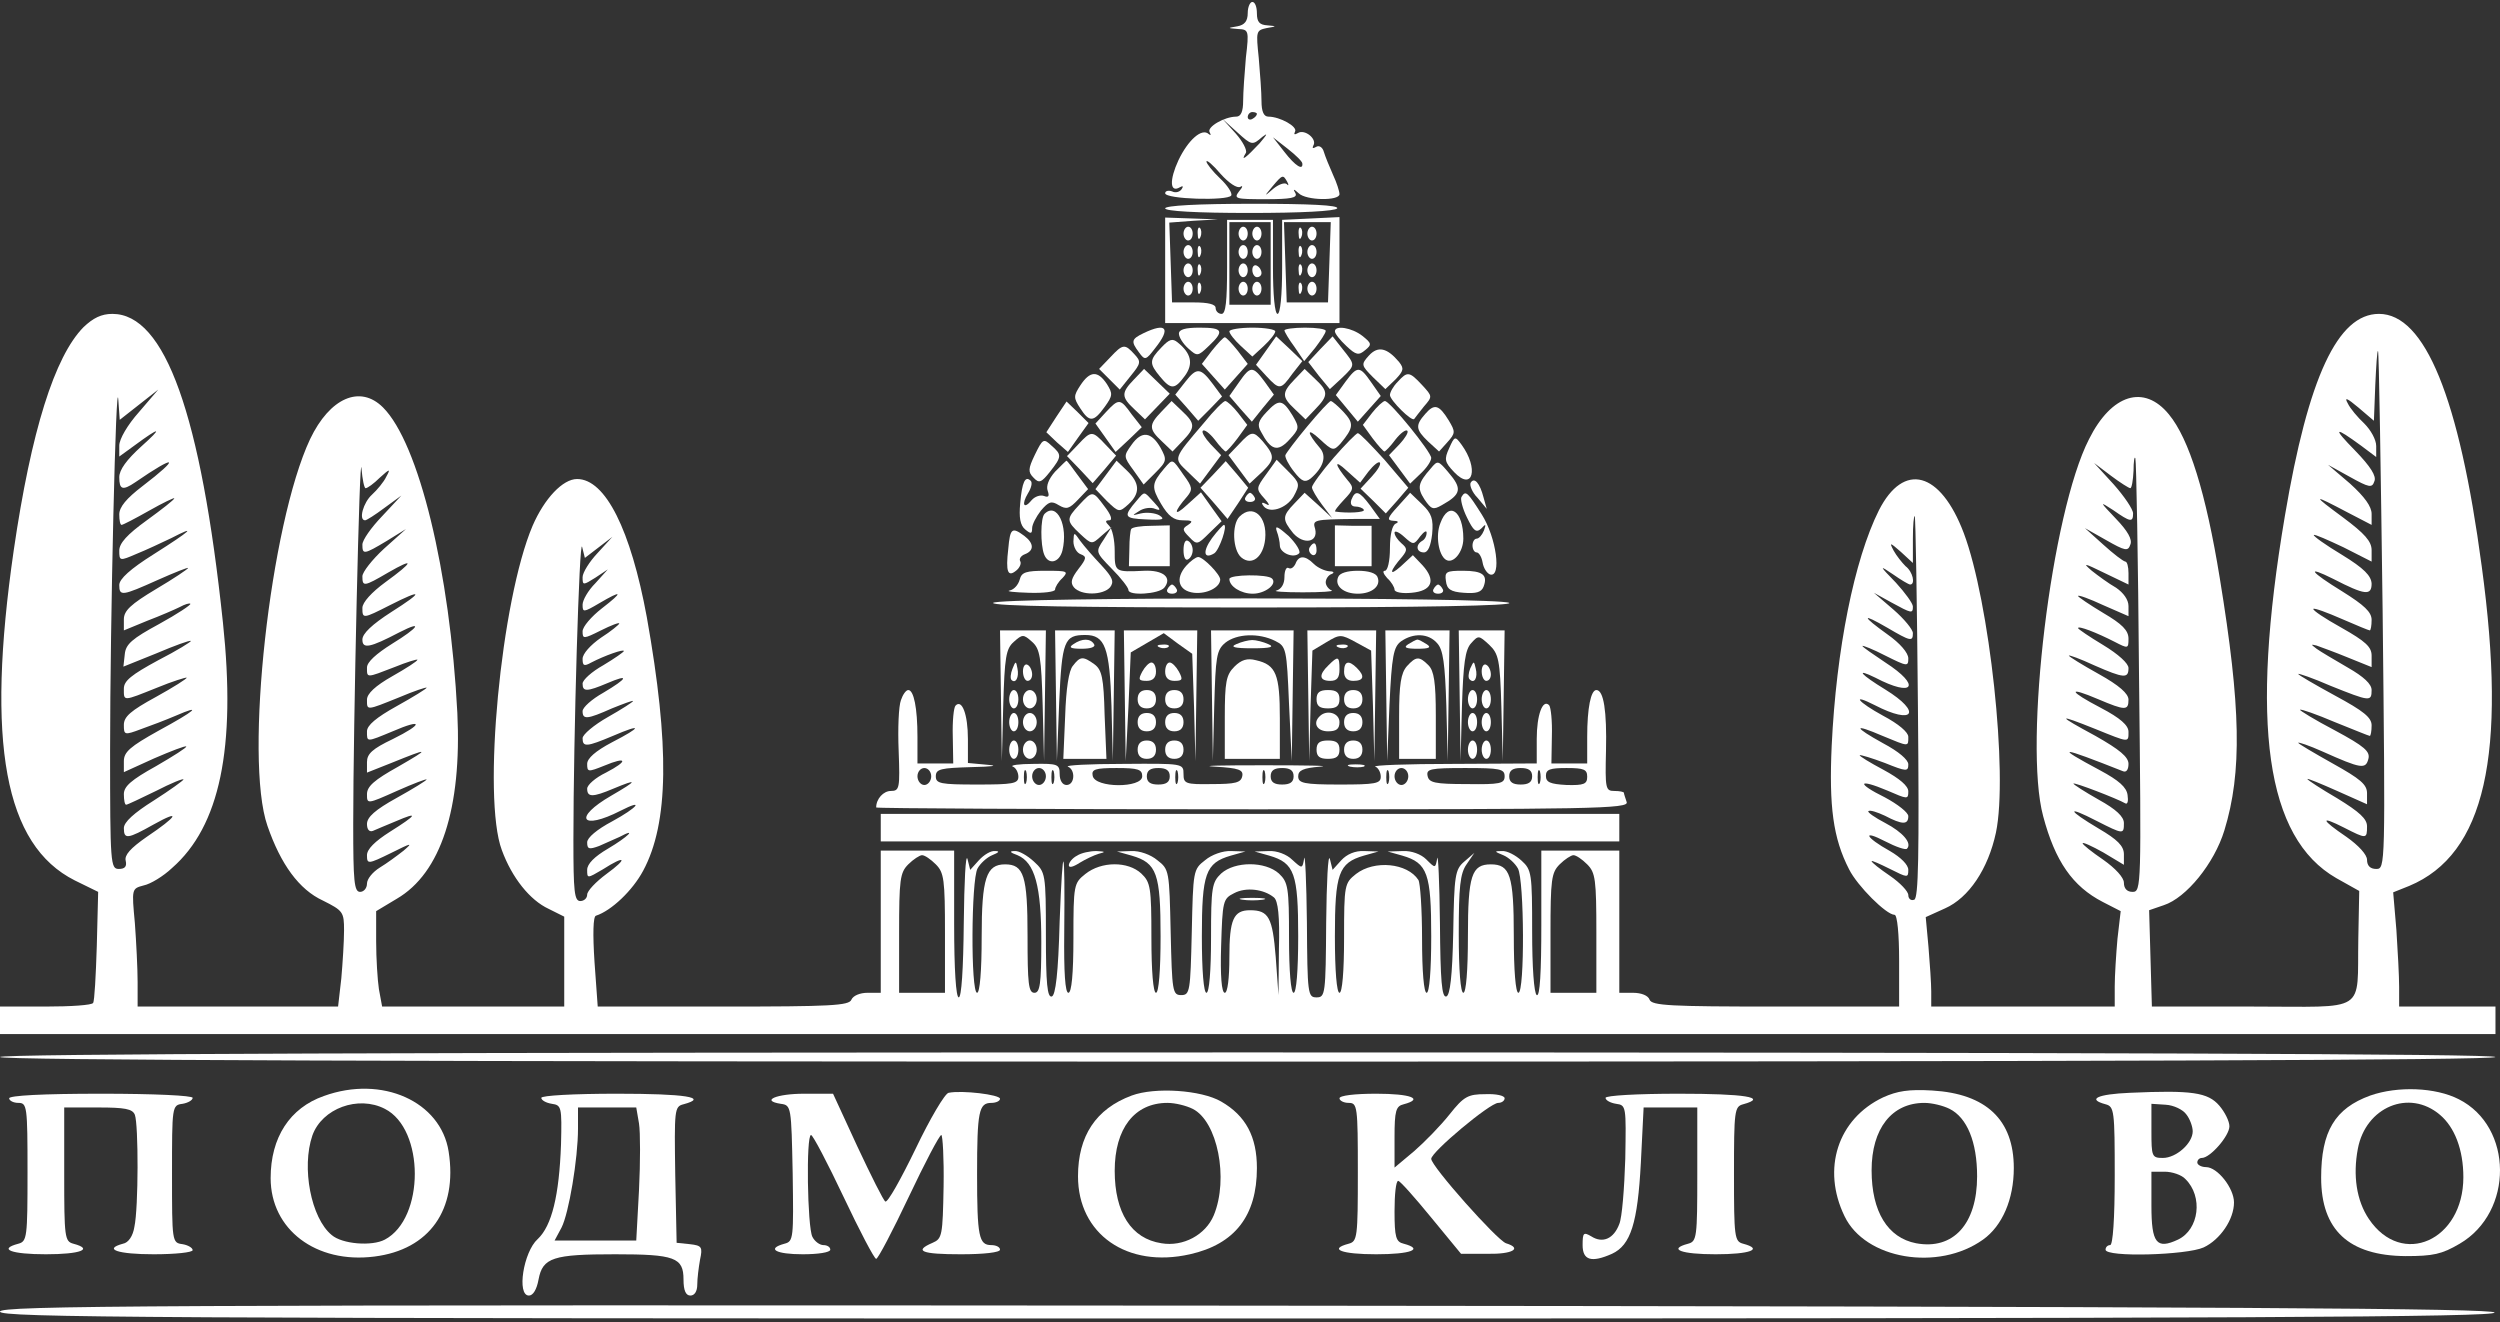 <?xml version="1.0" encoding="UTF-8"?> <svg xmlns="http://www.w3.org/2000/svg" width="414" height="219" viewBox="0 0 414 219" fill="none"><rect x="0" y="0" width="414" height="219" fill="#333333" stroke="none"/><path d="M206.625 2.146C206.625 3.514 206.093 4.122 204.954 4.349C203.206 4.653 203.206 4.653 205.03 4.805C206.777 4.881 206.853 5.033 206.321 9.515C206.093 12.098 205.865 15.364 205.865 16.732C205.865 18.479 205.485 19.315 204.726 19.315C202.751 19.315 199.788 21.062 200.32 21.897C200.548 22.353 200.548 22.505 200.168 22.201C199.028 21.138 196.749 23.189 195.154 26.531C193.635 29.798 193.711 32.001 195.382 31.013C195.914 30.709 195.99 30.861 195.686 31.317C195.382 31.773 194.698 32.001 194.091 31.697C193.483 31.469 192.951 31.621 192.951 32.001C192.951 32.988 203.282 33.292 203.89 32.381C204.118 32.001 203.282 30.709 202.067 29.57C200.776 28.354 199.788 27.063 199.788 26.759C199.788 26.379 200.852 27.291 202.143 28.81C203.51 30.329 204.878 31.241 205.409 30.937C205.865 30.633 205.789 31.013 205.182 31.697C204.27 32.912 204.574 32.988 209.588 32.988C213.766 32.988 214.905 32.76 214.525 32.001C214.069 31.241 214.221 31.241 215.057 32.001C216.272 33.216 221.818 33.292 221.818 32.153C221.818 31.697 221.362 30.253 220.754 28.962C220.147 27.595 219.463 25.924 219.235 25.164C219.007 24.328 218.399 24.024 217.944 24.328C217.412 24.632 217.26 24.556 217.488 24.1C218.172 23.037 216.045 21.29 214.905 22.049C214.373 22.353 214.221 22.277 214.449 21.821C214.981 20.986 211.942 19.315 210.043 19.315C209.284 19.315 208.904 18.479 208.904 16.732C208.904 15.364 208.676 12.174 208.448 9.591C207.992 5.185 207.992 5.033 209.739 4.653C211.487 4.349 211.487 4.349 209.891 4.198C208.6 4.122 208.144 3.666 208.144 2.222C208.144 1.159 207.84 0.323 207.385 0.323C207.005 0.323 206.625 1.159 206.625 2.146ZM208.144 18.859C208.144 19.087 207.84 19.466 207.385 19.694C207.005 19.922 206.625 19.77 206.625 19.39C206.625 18.935 207.005 18.555 207.385 18.555C207.84 18.555 208.144 18.707 208.144 18.859ZM209.056 22.657C210.043 21.897 209.815 22.277 208.6 23.721C206.321 26.151 205.333 26.911 206.321 25.316C206.549 24.86 205.789 23.417 204.65 22.125L202.447 19.694L204.878 21.897C207.309 24.1 207.385 24.1 209.056 22.657ZM215.665 27.063C215.817 28.278 214.525 27.519 212.702 25.164L210.803 22.733L213.234 24.632C214.601 25.696 215.665 26.759 215.665 27.063ZM213.158 30.102C213.462 30.633 213.386 30.861 213.082 30.481C212.702 30.178 211.715 30.557 210.879 31.241C209.284 32.608 209.284 32.608 210.727 30.861C212.398 28.886 212.474 28.886 213.158 30.102Z" fill="white"></path><path d="M192.951 34.507C192.951 34.963 198.117 35.267 206.929 35.267C215.513 35.267 221.134 34.963 221.438 34.507C221.742 33.975 216.88 33.747 207.46 33.747C198.269 33.747 192.951 34.051 192.951 34.507Z" fill="white"></path><path d="M192.951 44.763V53.499H207.385H221.818V44.763V35.951L217.108 36.179L212.322 36.407V44.231C212.322 48.865 212.018 51.98 211.563 51.98C211.107 51.98 210.803 48.865 210.803 44.231V36.407H207.005H203.206V44.231C203.206 49.929 202.979 51.98 202.295 51.98C201.763 51.98 201.307 51.524 201.307 50.992C201.307 50.385 200.092 50.081 197.737 50.081H194.091L193.863 43.472L193.635 36.863L197.661 36.559L201.687 36.331L197.357 36.179L192.951 36.027V44.763ZM210.423 43.624V50.46H207.005H203.586V43.624V36.787H207.005H210.423V43.624ZM220.147 43.396L219.919 50.081H216.5H213.082L212.854 43.396L212.626 36.787H216.5H220.375L220.147 43.396Z" fill="white"></path><path d="M205.105 38.686C205.105 39.293 205.485 39.825 205.865 39.825C206.321 39.825 206.625 39.293 206.625 38.686C206.625 38.078 206.321 37.546 205.865 37.546C205.485 37.546 205.105 38.078 205.105 38.686Z" fill="white"></path><path d="M207.385 38.686C207.385 39.293 207.765 39.825 208.144 39.825C208.6 39.825 208.904 39.293 208.904 38.686C208.904 38.078 208.6 37.546 208.144 37.546C207.765 37.546 207.385 38.078 207.385 38.686Z" fill="white"></path><path d="M205.105 41.724C205.105 42.331 205.485 42.863 205.865 42.863C206.321 42.863 206.625 42.331 206.625 41.724C206.625 41.116 206.321 40.584 205.865 40.584C205.485 40.584 205.105 41.116 205.105 41.724Z" fill="white"></path><path d="M207.385 41.724C207.385 42.331 207.765 42.863 208.144 42.863C208.6 42.863 208.904 42.331 208.904 41.724C208.904 41.116 208.6 40.584 208.144 40.584C207.765 40.584 207.385 41.116 207.385 41.724Z" fill="white"></path><path d="M205.105 44.762C205.105 45.37 205.485 45.901 205.865 45.901C206.321 45.901 206.625 45.37 206.625 44.762C206.625 44.154 206.321 43.622 205.865 43.622C205.485 43.622 205.105 44.154 205.105 44.762Z" fill="white"></path><path d="M207.385 44.686C207.385 45.37 207.765 45.901 208.144 45.901C208.6 45.901 208.904 45.597 208.904 45.218C208.904 44.762 208.6 44.23 208.144 44.002C207.765 43.774 207.385 44.078 207.385 44.686Z" fill="white"></path><path d="M205.105 47.801C205.105 48.409 205.485 48.94 205.865 48.94C206.321 48.94 206.625 48.409 206.625 47.801C206.625 47.193 206.321 46.661 205.865 46.661C205.485 46.661 205.105 47.193 205.105 47.801Z" fill="white"></path><path d="M207.385 47.801C207.385 48.409 207.765 48.94 208.144 48.94C208.6 48.94 208.904 48.409 208.904 47.801C208.904 47.193 208.6 46.661 208.144 46.661C207.765 46.661 207.385 47.193 207.385 47.801Z" fill="white"></path><path d="M215.058 38.761C215.058 39.597 215.286 39.825 215.514 39.217C215.742 38.685 215.666 38.002 215.438 37.774C215.21 37.47 214.982 37.926 215.058 38.761Z" fill="white"></path><path d="M216.5 38.686C216.5 39.293 216.88 39.825 217.26 39.825C217.715 39.825 218.019 39.293 218.019 38.686C218.019 38.078 217.715 37.546 217.26 37.546C216.88 37.546 216.5 38.078 216.5 38.686Z" fill="white"></path><path d="M215.058 41.8C215.058 42.635 215.286 42.863 215.514 42.255C215.742 41.724 215.666 41.04 215.438 40.812C215.21 40.508 214.982 40.964 215.058 41.8Z" fill="white"></path><path d="M216.5 41.724C216.5 42.331 216.88 42.863 217.26 42.863C217.715 42.863 218.019 42.331 218.019 41.724C218.019 41.116 217.715 40.584 217.26 40.584C216.88 40.584 216.5 41.116 216.5 41.724Z" fill="white"></path><path d="M215.058 44.839C215.058 45.674 215.286 45.902 215.514 45.294C215.742 44.763 215.666 44.079 215.438 43.851C215.21 43.547 214.982 44.003 215.058 44.839Z" fill="white"></path><path d="M216.5 44.762C216.5 45.37 216.88 45.901 217.26 45.901C217.715 45.901 218.019 45.37 218.019 44.762C218.019 44.154 217.715 43.622 217.26 43.622C216.88 43.622 216.5 44.154 216.5 44.762Z" fill="white"></path><path d="M215.058 47.878C215.058 48.713 215.286 48.941 215.514 48.333C215.742 47.802 215.666 47.118 215.438 46.89C215.21 46.586 214.982 47.042 215.058 47.878Z" fill="white"></path><path d="M216.5 47.801C216.5 48.409 216.88 48.94 217.26 48.94C217.715 48.94 218.019 48.409 218.019 47.801C218.019 47.193 217.715 46.661 217.26 46.661C216.88 46.661 216.5 47.193 216.5 47.801Z" fill="white"></path><path d="M195.99 38.686C195.99 39.293 196.37 39.825 196.75 39.825C197.206 39.825 197.51 39.293 197.51 38.686C197.51 38.078 197.206 37.546 196.75 37.546C196.37 37.546 195.99 38.078 195.99 38.686Z" fill="white"></path><path d="M198.345 38.761C198.345 39.597 198.573 39.825 198.801 39.217C199.029 38.685 198.953 38.002 198.725 37.774C198.497 37.47 198.269 37.926 198.345 38.761Z" fill="white"></path><path d="M195.99 41.724C195.99 42.331 196.37 42.863 196.75 42.863C197.206 42.863 197.51 42.331 197.51 41.724C197.51 41.116 197.206 40.584 196.75 40.584C196.37 40.584 195.99 41.116 195.99 41.724Z" fill="white"></path><path d="M198.345 41.8C198.345 42.635 198.573 42.863 198.801 42.255C199.029 41.724 198.953 41.04 198.725 40.812C198.497 40.508 198.269 40.964 198.345 41.8Z" fill="white"></path><path d="M195.99 44.762C195.99 45.37 196.37 45.901 196.75 45.901C197.206 45.901 197.51 45.37 197.51 44.762C197.51 44.154 197.206 43.622 196.75 43.622C196.37 43.622 195.99 44.154 195.99 44.762Z" fill="white"></path><path d="M198.345 44.839C198.345 45.674 198.573 45.902 198.801 45.294C199.029 44.763 198.953 44.079 198.725 43.851C198.497 43.547 198.269 44.003 198.345 44.839Z" fill="white"></path><path d="M195.99 47.801C195.99 48.409 196.37 48.94 196.75 48.94C197.206 48.94 197.51 48.409 197.51 47.801C197.51 47.193 197.206 46.661 196.75 46.661C196.37 46.661 195.99 47.193 195.99 47.801Z" fill="white"></path><path d="M198.345 47.878C198.345 48.713 198.573 48.941 198.801 48.333C199.029 47.802 198.953 47.118 198.725 46.89C198.497 46.586 198.269 47.042 198.345 47.878Z" fill="white"></path><path d="M13.826 54.182C9.04 59.044 5.166 71.35 2.279 91.101C-2.355 123.082 0.76 139.947 12.382 145.796L16.256 147.695L16.029 156.659C15.877 161.521 15.649 165.775 15.421 166.079C15.269 166.458 11.699 166.686 7.521 166.686H0V168.965V171.244H206.625H413.25V168.965V166.686H405.274H397.297V163.42C397.297 161.673 397.069 157.418 396.842 154L396.31 147.771L398.969 146.707C411.503 141.466 415.225 125.057 410.971 93.76C407.249 65.805 401.551 51.979 393.955 51.979C387.118 51.979 382.256 62.462 378.382 85.404C372.533 119.968 375.267 138.731 386.89 145.416L390.688 147.543L390.536 155.443C390.309 167.978 392.284 166.686 372.988 166.686H356.352L356.124 158.71L355.896 150.734L358.327 149.898C362.05 148.683 366.683 142.985 368.355 137.516C371.317 127.868 371.089 117.081 367.595 95.735C365.316 81.681 362.505 72.641 359.163 68.615C355.061 63.602 349.667 65.273 345.945 72.718C339.716 84.872 335.082 123.082 338.348 135.161C340.324 142.605 343.21 146.783 348.224 149.366L351.187 150.886L350.655 155.443C350.427 158.026 350.199 161.597 350.199 163.344V166.686H335.006H319.813V164.179C319.813 162.888 319.585 159.546 319.357 156.811L318.901 151.873L322.092 150.43C326.042 148.683 329.233 143.897 330.524 137.895C332.575 128.172 329.461 99.609 325.206 88.29C321.332 78.035 315.255 76.44 311.153 84.492C307.051 92.696 304.088 107.585 303.329 123.462C302.873 133.565 303.556 138.807 306.215 143.973C307.583 146.707 312.368 151.493 313.736 151.493C314.192 151.493 314.495 154.684 314.495 159.09V166.686H294.061C276.589 166.686 273.55 166.534 273.17 165.547C272.942 164.863 271.803 164.407 270.436 164.407H268.157V152.633V140.858H261.7H255.243V153.088C255.243 160.989 255.015 165.091 254.483 164.787C254.027 164.483 253.723 160.153 253.723 154.228C253.723 144.656 253.647 144.049 251.976 142.529C250.989 141.618 249.545 140.858 248.71 140.934C247.418 140.934 247.418 141.01 248.938 141.618C249.849 141.998 250.913 142.985 251.368 143.821C252.432 145.72 252.508 164.407 251.444 164.407C250.989 164.407 250.685 160.761 250.685 154.988C250.685 144.96 250.077 143.137 246.886 143.137C243.696 143.137 243.088 144.96 243.088 154.988C243.088 160.761 242.784 164.407 242.329 164.407C241.873 164.407 241.569 160.685 241.569 154.684C241.569 146.859 241.797 144.656 242.86 143.137L244.152 141.238L242.481 142.681C240.961 143.973 240.809 144.96 240.657 154.38C240.505 161.749 240.126 164.787 239.518 165.015C238.758 165.243 238.53 162.432 238.454 152.861C238.378 146.024 238.15 141.238 237.999 142.15C237.695 143.821 237.695 143.821 236.175 142.301C235.34 141.466 233.745 140.858 232.301 140.934L229.794 141.01L232.225 141.694C236.403 142.909 237.011 144.656 237.011 155.064C237.011 160.761 236.707 164.407 236.251 164.407C235.796 164.407 235.492 160.913 235.492 155.443C235.492 150.582 235.188 146.176 234.884 145.72C233.061 142.909 227.591 142.377 224.553 144.732C222.654 146.252 222.578 146.48 222.578 155.367C222.578 160.913 222.274 164.407 221.818 164.407C221.362 164.407 221.058 160.761 221.058 155.064C221.058 144.656 221.666 142.909 225.844 141.694L228.275 141.01L225.92 140.934C224.401 140.858 223.033 141.466 222.122 142.453L220.679 144.049L220.223 142.225C219.919 141.314 219.691 146.024 219.615 152.785C219.539 164.635 219.463 165.167 218.02 165.167C216.576 165.167 216.5 164.635 216.424 152.785C216.349 146.024 216.121 141.238 215.969 142.15C215.665 143.897 215.665 143.897 213.994 142.377C213.082 141.466 211.411 140.858 210.119 140.934L207.764 141.01L210.195 141.694C214.373 142.909 214.981 144.656 214.981 155.064C214.981 160.761 214.677 164.407 214.221 164.407C213.766 164.407 213.462 160.837 213.462 155.291C213.462 146.935 213.31 146.1 211.791 144.656C209.512 142.605 204.498 142.605 202.219 144.656C200.7 146.1 200.548 146.935 200.548 155.291C200.548 160.837 200.244 164.407 199.788 164.407C199.332 164.407 199.028 160.761 199.028 155.064C199.028 144.656 199.636 142.909 203.814 141.694L206.245 141.01L203.89 140.934C202.523 140.858 200.624 141.542 199.56 142.453C197.585 143.973 197.585 144.201 197.357 154.38C197.129 164.179 197.053 164.787 195.61 164.787C194.167 164.787 194.091 164.179 193.863 154.38C193.635 144.201 193.635 143.973 191.66 142.453C190.596 141.542 188.697 140.858 187.33 140.934L184.975 141.01L187.406 141.694C191.584 142.909 192.192 144.656 192.192 155.064C192.192 160.761 191.888 164.407 191.432 164.407C190.976 164.407 190.672 160.837 190.672 155.291C190.672 146.935 190.52 146.1 189.001 144.656C186.798 142.605 182.392 142.605 179.733 144.732C177.834 146.252 177.758 146.48 177.758 155.367C177.758 161.293 177.454 164.407 176.923 164.407C176.391 164.407 176.163 161.065 176.239 154.304C176.391 139.643 176.011 138.579 175.479 152.557C175.251 161.293 174.796 164.787 174.188 165.015C173.428 165.243 173.2 162.888 173.2 154.836C173.2 144.656 173.124 144.428 171.225 142.681C170.162 141.694 168.718 140.858 168.035 140.934C167.123 140.934 167.199 141.162 168.491 141.618C171.377 142.833 172.441 146.707 172.441 156.051C172.441 162.964 172.213 164.407 171.301 164.407C170.314 164.407 170.162 162.888 170.162 154.988C170.162 145.036 169.554 143.137 166.439 143.137C163.325 143.137 162.565 145.416 162.565 155.14C162.565 160.837 162.261 164.407 161.806 164.407C160.742 164.407 160.818 145.72 161.882 143.821C162.337 142.985 163.401 141.998 164.312 141.618C165.452 141.162 165.604 140.934 164.768 140.934C164.085 140.858 162.945 141.542 162.109 142.453L160.666 144.049L160.21 142.225C159.906 141.314 159.679 146.024 159.603 152.785C159.527 160.533 159.223 165.167 158.767 165.167C158.311 165.167 158.007 160.609 158.007 153.013V140.858H151.93H145.853V152.633V164.407H143.65C142.435 164.407 141.295 164.863 140.991 165.547C140.611 166.534 137.573 166.686 119.797 166.686H98.983L98.451 159.318C98.147 154.608 98.223 151.797 98.679 151.645C101.261 150.81 104.756 147.467 106.503 144.201C110.757 136.3 110.909 123.538 107.111 102.192C104.452 87.758 100.274 79.326 95.564 79.326C93.209 79.326 90.171 82.517 88.195 87.075C82.954 99.381 79.839 132.122 83.106 140.782C84.777 145.34 87.74 149.062 90.854 150.506L93.437 151.797V159.242V166.686H78.32H63.279L62.747 163.8C62.519 162.28 62.291 158.71 62.291 155.899V150.886L65.71 148.834C73.002 144.58 76.497 133.869 75.737 118.069C74.522 94.595 69.356 73.401 63.431 67.476C59.633 63.678 54.619 65.881 51.352 72.718C44.743 86.771 40.413 125.665 44.288 136.756C46.491 143.137 49.529 147.315 53.479 149.138C56.822 150.81 56.974 151.037 56.974 154.076C56.974 155.899 56.746 159.47 56.518 162.052L55.986 166.686H39.426H22.79V162.66C22.79 160.381 22.562 155.975 22.334 152.861C21.802 147.163 21.802 147.163 23.777 146.631C24.916 146.404 27.044 145.112 28.487 143.745C36.387 136.832 39.122 123.918 36.919 103.103C33.273 68.615 27.347 51.979 18.611 51.979C16.788 51.979 15.421 52.663 13.826 54.182ZM394.563 101.128C395.018 143.669 395.018 143.897 393.499 143.897C392.512 143.897 391.98 143.365 391.98 142.377C391.98 141.542 390.612 140.023 388.561 138.579C384.307 135.692 384.155 135.009 388.182 137.06C391.904 138.959 391.98 138.959 391.98 136.832C391.98 135.617 390.764 134.477 387.042 132.198C384.307 130.603 382.104 129.159 382.104 129.008C382.104 128.856 384.307 129.767 387.042 130.983L391.98 133.186V131.362C391.98 129.919 390.916 129.008 386.282 126.425C383.168 124.678 380.585 123.158 380.585 123.006C380.585 122.854 382.408 123.462 384.611 124.45C391.068 127.336 391.752 127.412 392.208 125.665C392.512 124.45 391.6 123.614 386.662 120.955C383.32 119.208 380.737 117.613 380.889 117.537C381.041 117.385 383.624 118.296 386.662 119.588C389.701 120.803 392.284 121.867 392.436 121.867C392.587 121.867 392.739 121.107 392.739 120.12C392.739 118.828 391.448 117.765 386.662 115.182C383.32 113.359 380.585 111.763 380.585 111.612C380.585 111.46 383.016 112.295 385.979 113.587C392.436 116.169 392.739 116.245 392.739 114.27C392.739 113.283 391.448 112.067 388.789 110.548C386.586 109.257 384.231 107.889 383.624 107.433C382.636 106.674 382.636 106.674 383.624 106.902C384.231 107.13 386.586 107.965 388.789 108.877L392.739 110.472V108.573C392.739 107.13 391.752 106.218 387.726 103.939C384.991 102.42 382.94 101.052 383.092 100.825C383.32 100.673 385.371 101.432 387.802 102.496C390.233 103.559 392.284 104.395 392.436 104.395C392.587 104.395 392.739 103.635 392.739 102.648C392.739 101.356 391.524 100.217 387.878 97.938C382.56 94.671 381.724 93.532 386.434 95.887C391.6 98.546 392.739 98.698 392.739 96.646C392.663 95.355 391.524 94.14 387.802 91.861C385.143 90.265 383.016 88.746 383.168 88.594C383.32 88.442 385.523 89.43 388.106 90.645L392.739 93V91.101C392.739 89.658 391.6 88.366 388.03 85.707C382.788 81.833 382.864 81.757 388.789 84.872L392.739 86.923V85.1C392.739 83.884 391.6 82.289 389.169 80.086L385.523 76.972L389.093 78.947C392.36 80.77 392.815 80.846 393.195 79.706C393.575 78.871 392.587 77.275 390.005 74.617C386.206 70.742 386.51 70.514 391.068 73.857L393.499 75.68V73.857C393.499 72.793 392.587 71.198 391.524 70.135C390.46 69.147 389.169 67.628 388.789 66.792C388.182 65.729 388.637 65.881 390.536 67.476L393.119 69.679L393.347 63.754C393.499 60.563 393.651 57.98 393.803 58.132C393.955 58.284 394.259 77.655 394.563 101.128ZM23.017 67.02L26.208 64.513L23.017 68.236C21.118 70.362 19.751 72.718 19.751 73.781V75.604L22.258 73.781C26.588 70.59 27.044 70.666 23.397 73.933C20.966 76.136 19.751 77.807 19.751 79.023C19.751 81.074 20.283 81.302 22.41 79.858C29.247 75.148 30.006 75.604 23.549 80.542C20.966 82.517 19.751 83.96 19.751 85.176C19.751 86.163 19.903 86.923 20.131 86.923C20.359 86.923 22.41 85.859 24.689 84.568C26.968 83.277 28.867 82.365 28.867 82.517C28.867 82.745 26.816 84.34 24.309 86.163C21.042 88.518 19.751 89.962 19.751 91.177C19.751 92.924 19.827 92.924 22.638 91.709C24.157 91.101 26.74 89.886 28.335 89.126C32.741 86.847 31.677 87.835 25.448 91.785C21.574 94.216 19.751 95.887 19.751 96.874C19.751 98.773 20.207 98.698 26.132 96.039C28.867 94.823 31.146 93.912 31.146 94.064C31.146 94.216 28.791 95.811 25.828 97.558C21.65 100.065 20.511 101.128 20.511 102.572V104.395L24.385 102.8C26.588 101.964 29.019 100.9 29.778 100.521C30.614 100.065 31.374 99.837 31.526 99.989C31.677 100.141 29.398 101.66 26.36 103.331C21.878 105.762 20.814 106.674 20.663 108.345L20.435 110.396L25.904 108.193C28.943 106.902 31.45 105.99 31.602 106.142C31.753 106.218 29.323 107.737 26.208 109.333C21.726 111.763 20.511 112.751 20.511 114.042C20.511 116.169 20.283 116.169 25.98 113.891C28.563 112.827 30.766 112.143 30.918 112.219C30.994 112.371 28.715 113.815 25.828 115.41C21.65 117.689 20.511 118.676 20.511 120.044C20.511 121.715 20.587 121.791 23.397 120.727C24.916 120.196 27.499 119.208 29.095 118.524C33.653 116.549 32.361 117.689 26.208 121.031C21.574 123.614 20.511 124.526 20.511 126.045V127.868L25.524 125.589C28.335 124.374 30.69 123.462 30.842 123.614C30.994 123.766 28.715 125.209 25.828 126.881C21.726 129.159 20.511 130.223 20.511 131.514C20.511 132.502 20.663 133.262 20.89 133.262C21.118 133.262 23.321 132.198 25.828 130.983C28.335 129.691 30.386 128.856 30.386 129.084C30.386 129.235 28.183 130.831 25.448 132.578C22.182 134.629 20.511 136.148 20.511 137.136C20.511 139.035 21.118 138.959 25.448 136.528C30.082 133.945 29.398 135.161 24.309 138.579C21.574 140.478 20.587 141.618 20.814 142.529C21.042 143.517 20.663 143.897 19.675 143.897C18.308 143.897 18.232 143.061 18.232 124.298C18.232 102.952 19.219 60.943 19.599 66.26L19.827 69.527L23.017 67.02ZM60.544 80.846C60.848 80.846 61.911 80.086 62.899 79.099C64.57 77.579 64.722 77.579 63.963 78.947C63.583 79.782 62.443 81.15 61.608 81.909C60.164 83.201 59.329 86.163 60.468 86.163C60.696 86.163 62.139 85.252 63.659 84.112L66.469 82.061L63.279 85.48C61.456 87.379 60.012 89.43 60.012 90.189C60.012 91.861 60.24 91.861 64.039 89.582L67.229 87.607L63.583 90.873C61.608 92.696 60.012 94.747 60.012 95.431C60.012 97.178 60.24 97.178 64.266 94.823C68.748 92.24 68.52 93 63.811 96.419C61.532 98.09 60.012 99.761 60.012 100.673C60.012 102.496 60.088 102.496 64.57 100.217C70.116 97.406 70.192 97.938 64.798 101.356C61.608 103.407 60.012 104.927 60.012 105.914C60.012 107.509 61.228 107.282 66.166 104.699C70.192 102.648 69.28 103.939 64.95 106.598C62.291 108.269 60.772 109.636 60.772 110.548C60.772 112.295 60.62 112.295 65.33 110.472C67.381 109.636 69.128 109.105 69.128 109.257C69.128 109.485 67.229 110.7 64.95 111.991C62.139 113.587 60.772 114.878 60.772 115.866C60.772 117.689 60.62 117.689 66.09 115.486C68.597 114.422 70.647 113.739 70.647 113.891C70.647 114.042 68.445 115.41 65.71 116.929C62.291 118.828 60.772 120.12 60.772 121.107C60.772 122.93 60.62 122.93 65.026 121.107C70.116 118.904 70.116 119.892 65.026 122.399C61.684 123.994 60.772 124.829 60.772 126.197V127.944L64.798 126.349C71.179 123.766 71.331 123.842 65.938 126.957C61.987 129.159 60.772 130.223 60.772 131.514C60.772 133.186 60.772 133.186 65.71 130.983C68.445 129.767 70.647 128.932 70.647 129.084C70.647 129.235 68.445 130.603 65.71 132.122C62.139 134.097 60.772 135.313 60.772 136.452C60.772 137.364 61.152 137.82 61.76 137.592C62.215 137.364 63.963 136.68 65.558 135.996C69.432 134.325 69.052 134.933 64.57 137.744C62.063 139.339 60.772 140.63 60.772 141.618C60.772 143.137 60.924 143.137 64.798 141.238C68.141 139.567 68.445 139.491 66.849 140.858C65.786 141.694 64.039 142.985 62.899 143.669C61.684 144.428 60.772 145.568 60.772 146.328C60.772 147.087 60.24 147.695 59.633 147.695C58.645 147.695 58.493 145.948 58.493 136.452C58.493 120.499 59.557 73.705 59.861 77.579C60.012 79.402 60.316 80.846 60.544 80.846ZM354.225 112.143C354.605 146.707 354.605 147.695 353.162 147.695C352.25 147.695 351.718 147.163 351.718 146.176C351.718 145.34 350.351 143.821 348.3 142.377C346.401 141.086 344.881 139.871 344.881 139.643C344.881 139.415 346.401 140.098 348.3 141.162L351.718 143.213V141.466C351.718 140.098 350.655 139.035 347.54 137.212C342.299 134.097 342.147 133.338 347.16 135.92C351.642 138.199 351.718 138.199 351.718 136.3C351.718 135.237 350.427 134.021 347.54 132.426C345.261 131.135 343.362 129.919 343.362 129.767C343.362 129.463 350.655 132.274 351.946 133.034C352.326 133.262 352.478 132.654 352.326 131.666C352.174 130.375 350.883 129.235 347.768 127.564C340.096 123.462 341.007 123.538 351.566 127.716C352.098 127.944 352.478 127.488 352.478 126.501C352.478 125.361 351.035 124.146 347.008 121.867C340.551 118.372 340.551 118.145 347.008 120.727C352.63 123.006 352.478 123.006 352.478 121.183C352.478 120.12 351.111 118.904 347.92 117.233C342.526 114.422 342.299 113.587 347.464 115.79C351.946 117.689 352.478 117.689 352.478 115.866C352.478 114.878 350.959 113.511 347.54 111.612C344.805 110.092 342.602 108.725 342.602 108.573C342.602 108.421 344.502 109.105 346.781 110.168C351.794 112.371 352.478 112.371 352.478 110.624C352.478 109.864 350.807 108.345 348.3 106.826C346.021 105.458 344.122 104.167 344.122 104.015C344.122 103.559 347.236 104.775 350.199 106.294C352.402 107.433 352.478 107.433 352.478 105.762C352.478 104.395 351.414 103.331 348.3 101.508C346.021 100.141 344.122 98.849 344.122 98.698C344.122 98.47 346.021 99.153 348.3 100.217L352.478 102.04V100.369C352.478 99.305 351.642 98.166 350.427 97.33C349.211 96.646 347.464 95.355 346.401 94.519C344.805 93.152 345.109 93.228 348.528 94.899L352.478 96.798V94.899C352.478 93.836 352.25 93 351.946 93C351.566 92.924 349.971 91.709 348.3 90.189L345.261 87.455L348.756 89.43C351.946 91.253 352.402 91.329 352.782 90.189C353.162 89.354 352.326 87.91 350.427 85.935C347.616 82.973 347.616 82.973 349.971 84.492C352.782 86.467 353.238 86.543 353.238 85.024C353.238 84.34 351.794 82.213 350.047 80.238L346.781 76.668L349.591 78.795C351.111 79.934 352.554 80.846 352.782 80.846C353.01 80.846 353.238 79.554 353.314 77.959C353.314 76.44 353.465 75.452 353.617 75.908C353.769 76.288 354.073 92.62 354.225 112.143ZM317.61 117.233C317.838 141.922 317.686 148.758 317.002 148.986C316.47 149.214 316.015 148.834 316.015 148.227C316.015 147.619 314.647 146.176 312.976 145.036C311.305 143.897 309.937 142.833 309.937 142.605C309.937 142.453 311.305 143.061 312.976 143.897C315.863 145.34 316.015 145.416 316.015 144.049C316.015 143.213 314.799 141.998 312.976 140.934C308.874 138.655 308.266 137.288 312.216 139.339C313.964 140.25 315.559 140.782 315.787 140.554C316.698 139.643 315.103 137.82 312.216 136.3C310.469 135.389 309.178 134.477 309.406 134.325C309.634 134.097 310.849 134.477 312.14 135.085C315.027 136.604 316.015 136.604 316.015 135.161C316.015 134.553 314.267 133.186 312.14 132.046C307.355 129.691 307.659 128.856 312.52 130.907C315.863 132.35 316.015 132.426 316.015 131.059C316.015 130.147 314.571 128.932 311.913 127.488C309.634 126.273 307.886 125.209 307.962 125.057C308.114 124.981 309.937 125.513 312.14 126.349C315.711 127.792 316.015 127.792 316.015 126.577C316.015 125.817 314.419 124.45 311.837 123.082C306.899 120.348 306.823 119.74 311.761 121.867C316.167 123.69 316.015 123.69 316.015 122.019C316.015 121.259 314.419 119.892 311.837 118.524C307.659 116.245 306.443 114.726 310.469 116.777C316.926 120.12 318.37 117.993 312.216 114.194C308.114 111.688 307.127 110.548 310.545 112.219C316.926 115.562 318.218 113.587 312.216 109.712C310.165 108.345 308.418 107.13 308.418 106.978C308.418 106.826 310.165 107.509 312.216 108.573C315.863 110.396 316.015 110.396 316.015 109.029C316.015 108.117 314.647 106.522 312.596 105.079C308.266 101.964 308.19 101.432 312.52 103.939C316.395 106.218 316.774 106.294 316.774 104.851C316.774 104.243 315.331 102.496 313.584 100.976L310.317 98.166L313.204 99.761C316.546 101.584 316.774 101.66 316.774 100.445C316.774 99.913 315.483 98.166 313.964 96.495C311.153 93.608 311.153 93.532 313.508 95.127C314.799 96.039 316.091 96.798 316.319 96.798C317.23 96.798 316.774 94.671 315.559 93.76C314.951 93.152 314.04 92.013 313.584 91.177C312.824 89.734 312.976 89.81 314.799 91.405L316.774 93.228V89.202C316.774 86.999 316.926 85.328 317.078 85.48C317.23 85.632 317.458 99.913 317.61 117.233ZM99.134 90.645L101.413 88.898L98.983 91.557C97.615 93 96.476 94.823 96.476 95.583C96.476 96.95 96.552 96.95 98.603 95.659L100.654 94.291L98.603 96.57C97.387 97.786 96.476 99.381 96.476 100.141C96.476 101.432 96.628 101.432 99.21 99.913C103.085 97.634 103.312 97.938 99.666 100.749C97.919 102.116 96.476 103.787 96.476 104.547C96.476 105.838 96.628 105.838 99.514 104.395C101.185 103.559 102.553 103.028 102.553 103.255C102.553 103.407 101.185 104.547 99.514 105.61C97.767 106.826 96.476 108.269 96.476 109.105C96.476 110.244 96.704 110.396 97.919 109.712C100.122 108.573 103.312 107.433 103.312 107.813C103.312 107.965 101.793 109.029 99.894 110.168C97.995 111.232 96.476 112.599 96.476 113.207C96.476 114.574 97.159 114.574 100.578 113.131C104.3 111.536 103.996 112.295 99.894 114.726C97.995 115.79 96.476 117.157 96.476 117.765C96.476 119.208 97.235 119.132 101.337 117.309C103.237 116.549 104.832 115.942 104.832 116.094C104.832 116.245 102.933 117.461 100.654 118.752C98.375 120.044 96.476 121.639 96.476 122.247C96.476 123.766 97.159 123.69 101.489 121.867C106.427 119.74 106.351 120.348 101.337 122.93C98.603 124.374 97.235 125.589 97.235 126.501C97.235 127.868 97.387 127.868 100.046 126.805C103.844 125.209 104.148 125.969 100.35 127.944C98.603 128.78 97.235 129.995 97.235 130.603C97.235 132.046 98.147 132.046 101.565 130.603C105.743 128.856 105.591 129.235 101.261 131.742C94.804 135.465 96.248 137.592 102.781 134.249C106.807 132.198 105.591 133.717 101.413 135.996C98.831 137.364 97.235 138.731 97.235 139.491C97.235 140.63 97.539 140.706 99.21 140.098C100.274 139.643 101.793 138.959 102.629 138.579C105.591 136.984 103.996 138.579 100.654 140.554C98.451 141.846 97.235 143.061 97.235 144.049C97.235 145.492 97.235 145.492 99.818 143.973C103.616 141.542 104.072 142.074 100.426 144.732C98.679 146.024 97.235 147.543 97.235 148.151C97.235 148.758 96.704 149.214 96.096 149.214C95.108 149.214 94.956 147.619 94.956 139.111C94.956 122.095 95.944 88.746 96.4 90.569L96.856 92.392L99.134 90.645ZM154.969 143.137C156.336 144.504 156.488 145.644 156.488 154.532V164.407H152.69H148.892V154.532C148.892 145.644 149.043 144.504 150.411 143.137C151.246 142.301 152.31 141.618 152.69 141.618C153.146 141.618 154.133 142.301 154.969 143.137ZM262.839 143.137C264.207 144.504 264.358 145.644 264.358 154.532V164.407H260.56H256.762V154.532C256.762 145.644 256.914 144.504 258.281 143.137C259.117 142.301 260.18 141.618 260.56 141.618C261.016 141.618 262.004 142.301 262.839 143.137ZM210.955 148.607C211.639 149.138 211.943 151.721 211.791 157.115L211.715 164.787L211.259 158.482C210.727 151.949 210.119 150.734 207.005 150.734C204.27 150.734 203.586 152.253 203.586 158.482C203.586 162.052 203.283 164.407 202.827 164.407C202.295 164.407 202.067 161.597 202.219 156.659C202.447 149.214 202.523 148.834 204.346 147.923C206.321 146.859 209.284 147.239 210.955 148.607Z" fill="white"></path><path d="M205.715 148.987C206.626 149.139 208.146 149.139 209.133 148.987C210.045 148.835 209.285 148.683 207.386 148.683C205.487 148.683 204.727 148.835 205.715 148.987Z" fill="white"></path><path d="M189.38 55.17C187.329 56.157 187.253 56.537 188.621 58.36C189.608 59.728 189.76 59.652 191.279 57.676C193.938 54.334 193.178 53.346 189.38 55.17Z" fill="white"></path><path d="M195.23 55.246C195.23 55.854 195.914 56.917 196.75 57.677C198.269 59.044 198.345 59.044 200.168 57.297C202.827 54.79 202.523 54.258 198.649 54.258C196.294 54.258 195.23 54.562 195.23 55.246Z" fill="white"></path><path d="M203.586 54.866C203.586 55.246 204.422 56.309 205.485 57.297L207.384 59.044L209.283 57.297C210.347 56.309 211.182 55.246 211.182 54.866C211.182 54.562 209.511 54.258 207.384 54.258C205.333 54.258 203.586 54.562 203.586 54.866Z" fill="white"></path><path d="M212.703 54.714C212.703 54.942 213.463 56.233 214.374 57.449L215.97 59.804L217.793 57.601C218.704 56.385 219.54 55.17 219.54 54.79C219.54 54.486 218.021 54.258 216.122 54.258C214.222 54.258 212.703 54.486 212.703 54.714Z" fill="white"></path><path d="M221.059 54.867C221.059 55.246 221.894 56.31 222.958 57.297C224.553 58.817 225.009 58.893 226.072 57.981C227.212 57.069 227.136 56.842 225.616 55.626C223.869 54.259 221.059 53.803 221.059 54.867Z" fill="white"></path><path d="M192.343 57.525C190.292 59.652 190.292 60.183 192.116 62.386C193.939 64.589 194.546 64.513 196.218 62.234C197.661 60.259 197.281 58.512 195.002 56.689C194.167 56.005 193.635 56.157 192.343 57.525Z" fill="white"></path><path d="M200.701 58.057L199.029 60.26L200.928 62.387L202.828 64.514L204.727 62.387L206.626 60.26L204.955 58.057C203.967 56.841 203.055 55.854 202.828 55.854C202.6 55.854 201.688 56.841 200.701 58.057Z" fill="white"></path><path d="M209.663 58.056L207.992 60.411L209.739 62.31C211.866 64.589 212.094 64.589 213.993 61.93L215.665 59.803L213.538 57.752L211.335 55.701L209.663 58.056Z" fill="white"></path><path d="M218.627 57.828L216.652 59.956L218.4 62.234L220.223 64.438L222.198 62.614C224.477 60.411 224.477 60.487 222.35 57.828L220.678 55.702L218.627 57.828Z" fill="white"></path><path d="M183.835 59.196L182.012 61.095L183.759 62.842L185.43 64.514L187.253 62.235C188.925 60.184 189.001 59.88 187.861 58.664C186.266 56.917 185.962 56.917 183.835 59.196Z" fill="white"></path><path d="M226.68 58.892C225.388 60.335 225.388 60.487 227.363 62.462L229.415 64.438L231.086 62.842C232.453 61.399 232.529 61.019 231.694 59.956C229.718 57.601 228.199 57.221 226.68 58.892Z" fill="white"></path><path d="M187.785 62.842C185.658 65.045 185.658 65.729 187.861 67.78L189.608 69.451L191.659 67.324L193.71 65.197L191.583 63.146L189.456 61.095L187.785 62.842Z" fill="white"></path><path d="M196.294 63.222L194.623 65.349L196.522 67.476L198.421 69.679L200.396 67.704L202.371 65.653L200.852 63.602C198.801 60.867 198.193 60.791 196.294 63.222Z" fill="white"></path><path d="M205.181 63.298L203.586 65.577L205.409 67.704L207.308 69.831L209.131 67.552L210.955 65.349L209.435 63.222C207.46 60.563 207.08 60.563 205.181 63.298Z" fill="white"></path><path d="M214.373 62.842C212.246 65.045 212.246 65.729 214.449 67.78L216.196 69.451L217.867 67.704C219.994 65.501 219.994 64.817 217.791 62.766L216.044 61.095L214.373 62.842Z" fill="white"></path><path d="M222.806 63.222L221.211 65.425L223.034 67.628L224.857 69.831L226.756 67.704L228.656 65.577L227.06 63.298C225.161 60.563 224.781 60.563 222.806 63.222Z" fill="white"></path><path d="M178.898 63.83C177.758 65.577 177.758 65.881 178.898 67.628C180.417 69.983 181.101 69.907 182.924 67.4C184.291 65.501 184.291 65.197 183.304 63.602C181.784 61.323 180.493 61.399 178.898 63.83Z" fill="white"></path><path d="M231.465 63.222C230.706 63.981 230.174 64.969 230.174 65.425C230.174 66.26 233.82 69.907 234.2 69.375C234.276 69.223 235.036 68.311 235.795 67.324C237.239 65.653 237.239 65.653 235.491 63.754C233.364 61.475 233.061 61.475 231.465 63.222Z" fill="white"></path><path d="M174.947 68.995L173.275 71.578L175.023 73.249L176.846 74.845L178.517 72.49L180.264 70.059L178.441 68.236L176.618 66.489L174.947 68.995Z" fill="white"></path><path d="M183.151 68.236L181.404 70.135L183.076 72.49L184.747 74.845L186.95 72.794L189.077 70.743L187.406 68.616C185.506 65.957 185.279 65.957 183.151 68.236Z" fill="white"></path><path d="M192.344 68.16C190.217 70.363 190.217 71.046 192.42 73.097L194.167 74.769L195.838 73.021C197.965 70.818 197.965 70.135 195.762 68.084L194.015 66.412L192.344 68.16Z" fill="white"></path><path d="M199.408 69.983C194.166 76.136 194.318 75.832 196.673 78.111L198.724 80.086L200.471 77.731L202.219 75.376L200.471 73.553C199.56 72.565 198.952 71.578 199.18 71.35C199.408 71.046 200.319 71.73 201.155 72.793C201.991 73.933 202.826 74.768 202.978 74.768C203.13 74.768 204.042 73.781 204.953 72.565L206.549 70.362L205.029 68.387C204.194 67.324 203.206 66.412 202.902 66.412C202.598 66.412 201.003 68.007 199.408 69.983Z" fill="white"></path><path d="M209.74 68.236C208.373 69.68 208.145 70.363 208.828 71.503C210.424 74.541 211.563 74.921 213.462 72.87C215.209 70.971 215.209 70.819 214.07 68.844C212.399 66.109 211.791 66.033 209.74 68.236Z" fill="white"></path><path d="M216.5 70.59C214.601 72.869 213.006 74.996 212.854 75.376C212.778 75.756 213.386 76.971 214.297 78.111C215.589 79.782 216.121 79.934 217.032 79.25C219.159 77.427 219.767 75.528 218.551 74.161C216.348 71.578 216.348 70.666 218.551 72.717C220.678 74.692 220.83 74.692 221.97 73.477C224.173 70.818 224.249 70.134 222.502 68.235C221.59 67.248 220.602 66.412 220.375 66.412C220.147 66.412 218.4 68.311 216.5 70.59Z" fill="white"></path><path d="M227.211 68.387L225.691 70.362L227.287 72.565C228.198 73.781 229.11 74.768 229.262 74.768C229.414 74.768 230.249 73.933 231.085 72.793C231.921 71.73 232.832 71.046 233.06 71.35C233.288 71.578 232.68 72.565 231.769 73.553L230.021 75.376L231.769 77.731L233.516 80.086L235.263 78.415C236.251 77.503 237.01 76.364 237.01 75.832C237.01 74.844 230.173 66.412 229.338 66.412C229.034 66.412 228.046 67.324 227.211 68.387Z" fill="white"></path><path d="M236.025 68.539C234.353 70.439 234.429 71.122 236.48 73.097L238.304 74.769L239.671 73.249C241.038 71.73 241.038 71.502 239.899 69.603C238.304 67.02 237.544 66.792 236.025 68.539Z" fill="white"></path><path d="M178.518 73.63L176.695 75.529L178.822 77.732L180.949 80.011L182.924 77.732L184.824 75.453L183.076 73.63C180.873 71.275 180.721 71.275 178.518 73.63Z" fill="white"></path><path d="M187.406 73.629C186.039 75.528 186.039 75.604 187.71 77.883L189.382 80.238L191.357 78.263C193.256 76.364 193.256 76.136 192.192 74.161C190.673 71.502 189.078 71.274 187.406 73.629Z" fill="white"></path><path d="M205.181 73.553L203.434 75.376L205.181 77.731L206.928 80.086L209.055 78.111C211.106 76.06 211.182 75.528 209.055 73.021C207.536 71.35 207.232 71.35 205.181 73.553Z" fill="white"></path><path d="M220.83 75.832C218.855 78.111 217.259 80.314 217.259 80.694C217.259 81.073 218.019 82.365 218.931 83.58L220.602 85.783L218.323 83.656L216.044 81.605L214.373 83.352C212.322 85.479 212.322 86.011 214.145 88.29C215.892 90.265 218.323 89.809 217.791 87.606C217.335 86.087 217.411 86.011 224.628 85.935H228.502L226.907 83.732C225.084 81.301 224.476 81.073 223.792 82.745C223.564 83.428 223.792 83.884 224.476 83.884C225.008 83.884 225.692 84.112 225.843 84.416C226.147 84.872 223.109 85.024 221.134 84.72C220.906 84.644 221.589 83.808 222.577 82.745C224.172 81.073 224.248 80.769 223.185 79.554C220.982 76.895 220.83 75.908 223.033 77.959L225.236 79.934L226.603 78.111C227.439 77.047 228.274 76.364 228.502 76.591C228.73 76.895 228.122 77.883 227.135 78.946L225.312 80.921L227.439 82.972L229.49 85.024L231.389 82.897L233.212 80.769L229.338 76.212C227.135 73.781 225.16 71.73 224.856 71.73C224.628 71.73 222.805 73.553 220.83 75.832Z" fill="white"></path><path d="M171.378 75.301C170.238 77.656 170.238 78.187 171.15 79.099C172.061 80.087 172.441 79.935 173.885 78.112C175.86 75.605 175.86 75.301 174.112 73.781C172.821 72.566 172.669 72.642 171.378 75.301Z" fill="white"></path><path d="M239.974 74.237C239.138 76.06 239.214 76.516 240.809 78.187C243.924 81.454 244.911 77.579 242.025 73.629C240.961 72.186 240.885 72.186 239.974 74.237Z" fill="white"></path><path d="M174.72 78.111C173.656 79.326 173.201 80.466 173.504 81.302C173.808 82.137 173.656 82.441 172.897 82.137C172.289 81.909 171.377 82.213 170.846 82.821C169.554 84.416 169.098 83.58 170.238 81.681C170.77 80.846 170.998 79.934 170.694 79.63C169.782 78.719 169.25 79.782 168.947 83.353C168.719 85.707 168.947 86.999 169.782 87.683C170.694 88.442 170.922 88.442 170.922 87.455C170.922 86.847 171.605 85.555 172.365 84.568C173.656 83.049 174.112 82.897 175.328 83.656C176.619 84.416 177.075 84.264 178.518 82.745L180.189 80.998L178.442 78.643C177.531 77.351 176.695 76.288 176.619 76.288C176.543 76.288 175.707 77.123 174.72 78.111Z" fill="white"></path><path d="M183.151 78.643L181.404 80.998L183.303 82.973C185.279 84.872 185.354 84.872 186.874 83.504C188.849 81.681 188.773 80.01 186.646 77.959L184.899 76.288L183.151 78.643Z" fill="white"></path><path d="M192.8 77.579C190.673 80.086 190.673 80.694 192.268 83.429C193.483 85.48 194.395 86.163 195.838 86.163C197.434 86.163 197.662 86.315 196.75 86.923C195.762 87.531 195.762 87.759 196.978 88.974C198.193 90.265 198.345 90.189 200.244 88.29L202.295 86.315L200.548 83.884L198.877 81.529L196.522 83.656C194.319 85.707 194.319 84.796 196.598 82.213C197.51 81.074 197.51 80.694 195.99 78.643C194.091 75.908 194.243 75.908 192.8 77.579Z" fill="white"></path><path d="M200.928 78.567L198.801 80.77L201.08 83.353L203.283 85.936L205.03 83.353L206.701 80.77L204.878 78.567L202.979 76.364L200.928 78.567Z" fill="white"></path><path d="M209.663 78.567C207.992 80.846 207.992 80.998 209.36 82.517C210.195 83.429 210.347 83.885 209.739 83.505C209.056 83.125 208.828 83.201 209.132 83.657C210.043 85.176 213.006 84.264 214.221 82.213C215.285 80.238 215.285 80.01 213.386 78.111L211.411 76.136L209.663 78.567Z" fill="white"></path><path d="M236.935 77.579C234.807 80.01 234.656 80.77 235.871 82.669C237.01 84.34 237.314 84.492 238.758 83.657C242.024 81.834 242.176 80.922 239.821 78.187C238.15 76.212 238.074 76.212 236.935 77.579Z" fill="white"></path><path d="M243.544 79.935C243.317 80.314 243.772 81.53 244.684 82.442L246.203 84.265L245.671 82.365C245.064 80.011 244.152 78.947 243.544 79.935Z" fill="white"></path><path d="M178.745 83.581C176.542 85.936 176.542 86.24 178.897 88.442C180.796 90.19 180.796 90.19 182.391 88.746L184.063 87.303L182.771 89.354C181.404 91.405 181.404 91.405 184.139 94.216C185.658 95.735 186.873 97.33 186.873 97.71C186.873 98.698 191.887 98.394 192.799 97.33C194.166 95.659 192.647 94.368 189.456 94.52C184.594 94.748 184.594 94.748 184.594 91.253C184.594 89.43 184.215 87.607 183.683 87.075C182.999 86.391 182.999 86.164 183.683 86.164C184.291 86.164 183.987 85.252 182.923 83.885C180.948 81.226 180.948 81.226 178.745 83.581Z" fill="white"></path><path d="M188.241 82.897C185.962 85.556 186.114 85.86 189.761 86.012C192.571 86.163 193.027 86.012 191.964 85.328C191.28 84.948 189.913 84.796 188.925 85.024C187.406 85.404 187.406 85.404 188.621 84.644C189.381 84.112 190.596 83.96 191.28 84.264C192.267 84.644 192.267 84.416 191.052 83.125C189.381 81.302 189.609 81.302 188.241 82.897Z" fill="white"></path><path d="M206.245 82.365C206.017 82.745 206.321 83.125 207.004 83.125C207.688 83.125 207.992 82.745 207.764 82.365C207.536 81.91 207.156 81.606 207.004 81.606C206.852 81.606 206.473 81.91 206.245 82.365Z" fill="white"></path><path d="M231.465 83.885C229.718 85.784 229.642 86.163 230.706 86.24C231.541 86.24 231.693 86.467 231.161 86.695C230.554 86.923 230.174 88.519 230.174 90.797C230.174 92.924 229.794 94.52 229.338 94.52C228.882 94.52 229.11 95.051 229.718 95.735C230.402 96.343 230.934 97.254 230.934 97.634C230.934 98.09 232.225 98.318 233.744 98.166C237.163 97.862 237.846 96.115 235.567 93.608L233.972 91.937L231.921 93.836C229.946 95.583 230.098 94.596 232.225 92.165C233.061 91.101 233.061 90.797 232.073 89.962C231.465 89.43 230.934 88.67 230.934 88.215C230.934 87.835 231.617 88.063 232.529 88.898C234.048 90.266 234.124 90.266 235.188 88.822C235.795 88.063 236.251 87.759 236.251 88.215C236.251 88.746 235.947 89.354 235.491 89.582C234.352 90.266 234.58 91.481 235.795 91.481C236.479 91.481 236.935 90.418 237.163 88.442C237.391 85.936 237.087 85.024 235.491 83.505L233.516 81.606L231.465 83.885Z" fill="white"></path><path d="M242.025 82.29C241.797 82.593 242.177 84.189 242.936 85.708C244 87.911 244.456 88.291 245.291 87.531C246.051 86.695 246.127 86.772 245.747 87.835C245.443 88.595 244.911 89.202 244.532 89.202C244.152 89.202 243.848 89.734 243.848 90.342C243.848 90.95 244.152 91.481 244.532 91.481C244.911 91.481 245.367 92.241 245.519 93.153C245.671 94.064 246.203 94.9 246.735 95.128C248.71 95.735 247.798 88.975 245.367 85.176C243.012 81.454 242.708 81.15 242.025 82.29Z" fill="white"></path><path d="M172.974 85.1C172.29 85.783 172.29 90.189 172.898 91.785C173.582 93.608 175.405 93.228 175.936 91.177C176.924 87.075 175.025 83.049 172.974 85.1Z" fill="white"></path><path d="M205.258 85.556C203.966 86.847 204.118 91.101 205.562 92.317C207.309 93.76 209.208 92.24 209.512 89.278C209.892 85.48 207.461 83.353 205.258 85.556Z" fill="white"></path><path d="M238.53 86.619C237.695 88.67 238.226 91.936 239.442 92.696C240.657 93.456 242.328 91.405 242.328 89.202C242.328 84.568 239.898 82.897 238.53 86.619Z" fill="white"></path><path d="M187.329 87.607C187.177 87.835 187.025 89.354 187.025 90.873L186.949 93.76H190.292H193.71V90.417V86.999L190.672 87.075C189 87.075 187.481 87.303 187.329 87.607Z" fill="white"></path><path d="M200.701 89.125C199.106 91.328 199.333 92.696 201.081 91.632C201.916 91.1 203.36 86.922 202.676 86.922C202.524 86.922 201.612 87.91 200.701 89.125Z" fill="white"></path><path d="M211.411 87.91C211.715 88.67 211.943 89.809 211.943 90.341C211.943 91.556 214.222 92.544 215.133 91.632C215.437 91.329 214.677 90.037 213.386 88.746C211.639 87.226 211.107 86.922 211.411 87.91Z" fill="white"></path><path d="M221.059 90.417V93.76H224.097H227.136V90.417V87.075H224.097L221.059 86.999V90.417Z" fill="white"></path><path d="M166.971 90.873C166.515 94.747 166.895 95.659 168.339 94.443C168.87 93.988 169.174 93.304 168.946 92.924C168.718 92.544 169.098 92.013 169.706 91.785C171.301 91.177 171.225 89.962 169.63 88.746C167.579 87.227 167.275 87.455 166.971 90.873Z" fill="white"></path><path d="M177.758 89.658C177.758 90.57 178.289 91.557 178.973 91.785C179.961 92.165 179.961 92.469 178.593 94.216C177.378 95.811 177.226 96.495 177.834 97.255C178.973 98.622 182.619 98.622 183.835 97.255C184.518 96.343 184.291 95.659 182.391 93.608C181.1 92.241 179.505 90.418 178.897 89.582C177.834 88.063 177.834 88.063 177.758 89.658Z" fill="white"></path><path d="M195.99 91.101C195.99 92.24 196.294 92.924 196.75 92.62C197.206 92.392 197.51 91.709 197.51 91.101C197.51 90.493 197.206 89.809 196.75 89.582C196.294 89.278 195.99 89.961 195.99 91.101Z" fill="white"></path><path d="M216.88 90.645C216.652 91.025 216.804 91.557 217.26 91.861C217.64 92.089 218.02 91.785 218.02 91.177C218.02 89.81 217.564 89.582 216.88 90.645Z" fill="white"></path><path d="M196.446 93.684C194.547 95.811 195.154 97.862 197.737 98.166C199.864 98.394 202.067 97.254 202.067 95.963C202.067 95.127 199.256 92.241 198.421 92.241C198.041 92.241 197.129 92.924 196.446 93.684Z" fill="white"></path><path d="M214.525 93.38C214.222 93.988 213.766 94.292 213.386 94.064C213.006 93.836 212.702 94.519 212.702 95.583C212.702 96.722 212.171 97.558 211.411 97.786C210.651 97.938 212.626 98.09 215.741 98.09C218.855 98.09 220.982 97.938 220.527 97.786C219.995 97.558 219.539 96.95 219.539 96.419C219.539 95.887 219.995 95.203 220.527 95.051C221.058 94.823 220.831 94.596 220.071 94.596C219.311 94.519 218.172 93.988 217.564 93.38C216.121 91.937 215.057 91.937 214.525 93.38Z" fill="white"></path><path d="M168.87 95.963C168.643 96.799 167.959 97.634 167.199 97.786C166.515 97.938 167.959 98.09 170.39 98.166C172.745 98.242 174.72 98.014 174.72 97.634C174.72 97.254 175.251 96.343 175.935 95.735C176.999 94.596 176.771 94.52 173.2 94.52C169.934 94.52 169.174 94.748 168.87 95.963Z" fill="white"></path><path d="M221.589 95.583C220.982 97.026 222.501 98.317 224.856 98.317C227.211 98.317 228.73 97.026 228.122 95.583C227.894 94.899 226.603 94.519 224.856 94.519C223.109 94.519 221.817 94.899 221.589 95.583Z" fill="white"></path><path d="M239.442 96.191C239.594 97.558 240.201 98.014 242.404 98.166C244.455 98.317 245.291 98.09 245.671 97.178C246.43 95.203 245.519 94.519 242.252 94.519C239.518 94.519 239.214 94.671 239.442 96.191Z" fill="white"></path><path d="M203.586 95.886C203.586 97.102 205.485 98.317 207.46 98.317C209.511 98.317 211.562 96.722 210.651 95.811C209.967 95.051 203.586 95.127 203.586 95.886Z" fill="white"></path><path d="M193.331 97.558C193.103 97.938 193.407 98.317 194.09 98.317C194.774 98.317 195.078 97.938 194.85 97.558C194.622 97.102 194.242 96.798 194.09 96.798C193.938 96.798 193.559 97.102 193.331 97.558Z" fill="white"></path><path d="M237.391 97.558C237.163 97.938 237.467 98.317 238.151 98.317C238.835 98.317 239.138 97.938 238.911 97.558C238.683 97.102 238.303 96.798 238.151 96.798C237.999 96.798 237.619 97.102 237.391 97.558Z" fill="white"></path><path d="M164.464 99.837C164.16 100.369 178.669 100.597 207.536 100.597C235.947 100.597 250.684 100.293 249.924 99.837C248.329 98.85 165.071 98.85 164.464 99.837Z" fill="white"></path><path d="M165.755 115.182L165.907 126.045L166.135 116.853C166.363 108.801 166.591 107.433 167.882 106.294C169.326 105.003 169.478 105.003 170.921 106.294C172.212 107.433 172.44 108.801 172.668 116.853L172.896 126.045L173.048 115.182L173.2 104.395H169.402H165.604L165.755 115.182Z" fill="white"></path><path d="M174.871 115.182L175.023 126.045L175.402 116.321C175.858 106.066 176.238 105.155 179.732 105.155C182.999 105.155 183.759 107.206 184.062 116.929L184.29 126.045L184.442 115.182L184.594 104.395H179.656H174.719L174.871 115.182Z" fill="white"></path><path d="M186.265 115.182L186.417 126.045L186.873 117.005L187.253 108.041L189.987 106.446L192.722 104.851L195.077 106.598L197.432 108.269L197.736 117.157L197.964 126.045L198.116 115.182L198.268 104.395H192.19H186.113L186.265 115.182Z" fill="white"></path><path d="M200.699 115.182L200.851 126.045L201.079 116.929C201.307 108.725 201.458 107.661 202.902 106.446C204.801 104.927 208.447 104.775 211.182 106.142C213.005 107.054 213.081 107.433 213.461 116.549L213.917 126.045L214.069 115.182L214.221 104.395H207.384H200.547L200.699 115.182Z" fill="white"></path><path d="M216.652 115.182L216.804 126.045L217.032 116.853L217.336 107.737L219.615 106.37C221.894 105.003 222.045 105.003 224.552 106.37L227.059 107.737L227.363 116.929L227.591 126.045L227.743 115.182L227.895 104.395H222.197H216.5L216.652 115.182Z" fill="white"></path><path d="M229.566 115.182L229.718 126.045L230.098 116.701C230.478 108.573 230.781 107.13 231.997 106.218C234.048 104.775 236.555 104.851 237.998 106.522C238.986 107.585 239.29 109.864 239.517 116.929L239.745 126.045L239.897 115.182L240.049 104.395H234.732H229.414L229.566 115.182Z" fill="white"></path><path d="M241.72 115.182L241.872 126.045L242.1 116.929C242.328 109.864 242.632 107.585 243.619 106.522C244.835 105.155 244.911 105.23 246.582 106.75C248.177 108.269 248.405 109.181 248.633 117.233L248.861 126.045L249.013 115.182L249.165 104.395H245.367H241.568L241.72 115.182Z" fill="white"></path><path d="M177.758 106.674C176.922 107.206 177.226 107.434 179.125 107.434C180.644 107.434 181.48 107.13 181.176 106.674C180.568 105.686 179.201 105.686 177.758 106.674Z" fill="white"></path><path d="M204.725 106.674C203.662 107.13 204.346 107.357 207.384 107.357C210.423 107.357 211.107 107.13 210.043 106.674C209.207 106.294 207.992 105.99 207.384 105.99C206.777 105.99 205.561 106.294 204.725 106.674Z" fill="white"></path><path d="M233.211 106.674C232.376 107.206 232.756 107.434 234.731 107.434C236.706 107.434 237.086 107.206 236.25 106.674C235.642 106.294 234.959 105.914 234.731 105.914C234.503 105.914 233.819 106.294 233.211 106.674Z" fill="white"></path><path d="M192.041 107.206C192.572 107.434 193.256 107.358 193.484 107.13C193.788 106.902 193.332 106.674 192.496 106.75C191.661 106.75 191.433 106.978 192.041 107.206Z" fill="white"></path><path d="M221.666 107.206C222.197 107.434 222.881 107.358 223.109 107.13C223.413 106.902 222.957 106.674 222.121 106.75C221.286 106.75 221.058 106.978 221.666 107.206Z" fill="white"></path><path d="M177.681 110.244C176.998 111.004 176.542 114.042 176.39 118.6L176.086 125.665H179.656H183.227L182.923 118.372C182.771 112.219 182.467 110.928 181.252 110.016C179.352 108.649 178.897 108.649 177.681 110.244Z" fill="white"></path><path d="M204.421 110.396C203.054 111.763 202.826 112.903 202.826 118.828V125.665H207.384H211.942V118.98C211.942 111.687 211.334 110.092 207.992 109.333C206.548 108.953 205.561 109.257 204.421 110.396Z" fill="white"></path><path d="M219.994 110.168C218.323 111.763 218.475 112.751 220.298 112.751C221.437 112.751 221.817 112.219 221.817 110.852C221.817 108.649 221.589 108.573 219.994 110.168Z" fill="white"></path><path d="M232.985 110.32C231.997 111.46 231.693 113.283 231.693 118.676V125.665H234.732H237.771V118.524C237.771 112.979 237.467 111.08 236.555 110.168C235.036 108.649 234.504 108.649 232.985 110.32Z" fill="white"></path><path d="M167.656 110.776C167.352 111.536 167.276 112.371 167.504 112.599C168.187 113.283 168.795 112.143 168.491 110.7C168.263 109.409 168.187 109.409 167.656 110.776Z" fill="white"></path><path d="M169.402 111.156C169.402 112.067 169.782 112.751 170.162 112.751C170.618 112.751 170.922 112.295 170.922 111.687C170.922 111.08 170.618 110.32 170.162 110.092C169.782 109.864 169.402 110.32 169.402 111.156Z" fill="white"></path><path d="M189.152 111.232C188.469 112.523 188.545 112.751 189.912 112.751C190.899 112.751 191.431 112.219 191.431 111.232C191.431 110.396 191.127 109.712 190.672 109.712C190.292 109.712 189.608 110.396 189.152 111.232Z" fill="white"></path><path d="M192.951 111.232C192.951 112.219 193.483 112.751 194.47 112.751C195.838 112.751 195.914 112.523 195.23 111.232C194.774 110.396 194.091 109.712 193.711 109.712C193.255 109.712 192.951 110.396 192.951 111.232Z" fill="white"></path><path d="M222.578 111.232C222.578 112.219 223.11 112.751 224.097 112.751C225.845 112.751 226.073 111.991 224.705 110.624C223.338 109.257 222.578 109.484 222.578 111.232Z" fill="white"></path><path d="M243.469 110.7C243.165 111.459 243.089 112.295 243.393 112.523C244.152 113.283 244.76 112.219 244.38 110.7C244.076 109.408 244.076 109.408 243.469 110.7Z" fill="white"></path><path d="M245.367 111.156C245.367 112.067 245.747 112.751 246.127 112.751C246.583 112.751 246.886 112.295 246.886 111.687C246.886 111.08 246.583 110.32 246.127 110.092C245.747 109.864 245.367 110.32 245.367 111.156Z" fill="white"></path><path d="M149.196 115.942C148.816 116.929 148.664 120.652 148.816 124.298C149.044 130.527 148.968 130.983 147.525 130.983C146.309 130.983 145.094 132.274 145.094 133.718C145.094 133.87 173.125 134.021 207.461 134.021C264.055 134.021 269.828 133.946 269.373 132.806C269.145 132.122 268.917 131.439 268.917 131.287C268.917 131.135 268.233 130.983 267.322 130.983C265.878 130.983 265.802 130.603 265.954 124.298C266.106 117.765 265.574 114.271 264.359 114.271C263.447 114.271 262.84 117.233 262.84 122.019V126.425H259.877H256.914L256.99 121.943C257.066 119.436 256.838 117.157 256.534 116.777C255.471 115.714 254.483 118.373 254.483 122.399V126.425L240.658 126.501C232.985 126.501 227.212 126.729 227.744 126.957C228.2 127.109 228.655 127.868 228.655 128.628C228.655 129.767 227.744 129.919 221.818 129.919C215.893 129.919 214.982 129.691 214.982 128.552C214.982 127.564 215.817 127.185 218.628 126.957C220.603 126.805 216.425 126.729 209.284 126.729C202.219 126.729 198.497 126.805 201.156 126.957C205.182 127.185 205.942 127.488 205.714 128.552C205.486 129.616 204.574 129.843 200.7 129.843C196.294 129.919 195.99 129.767 195.99 128.172C195.99 126.425 195.914 126.425 185.963 126.501C180.418 126.501 176.315 126.729 176.847 126.957C178.139 127.488 177.987 129.995 176.619 129.995C175.936 129.995 175.48 129.236 175.48 128.172C175.48 126.577 175.176 126.425 171.15 126.501C168.719 126.501 167.2 126.729 167.731 126.957C168.187 127.109 168.643 127.868 168.643 128.628C168.643 129.767 167.731 129.919 161.806 129.919C155.729 129.919 154.969 129.767 154.969 128.552C154.969 127.337 155.805 127.185 160.894 127.033C164.389 126.957 165.452 126.805 163.553 126.653L160.287 126.349V122.399C160.287 118.297 159.299 115.714 158.236 116.853C157.932 117.157 157.704 119.436 157.78 121.943L157.856 126.425H154.893H151.931V122.019C151.931 117.233 151.323 114.271 150.411 114.271C150.031 114.271 149.5 115.03 149.196 115.942ZM154.21 128.552C154.21 129.312 153.678 129.995 153.07 129.995C152.462 129.995 151.931 129.312 151.931 128.552C151.931 127.792 152.462 127.185 153.07 127.185C153.678 127.185 154.21 127.792 154.21 128.552ZM169.934 129.616C169.706 130.147 169.554 129.767 169.554 128.704C169.554 127.64 169.706 127.261 169.934 127.716C170.086 128.248 170.086 129.16 169.934 129.616ZM173.201 128.552C173.201 129.312 172.669 129.995 172.061 129.995C171.454 129.995 170.922 129.312 170.922 128.552C170.922 127.792 171.454 127.185 172.061 127.185C172.669 127.185 173.201 127.792 173.201 128.552ZM174.492 129.616C174.264 130.147 174.112 129.767 174.112 128.704C174.112 127.64 174.264 127.261 174.492 127.716C174.644 128.248 174.644 129.16 174.492 129.616ZM189.153 128.552C189.153 130.527 181.329 130.527 180.949 128.476C180.721 127.413 181.329 127.185 184.899 127.185C188.47 127.185 189.153 127.413 189.153 128.552ZM193.711 128.552C193.711 129.54 193.104 129.919 191.812 129.919C190.521 129.919 189.913 129.54 189.913 128.552C189.913 127.564 190.521 127.185 191.812 127.185C193.104 127.185 193.711 127.564 193.711 128.552ZM195.003 129.616C194.775 130.147 194.623 129.767 194.623 128.704C194.623 127.64 194.775 127.261 195.003 127.716C195.155 128.248 195.155 129.16 195.003 129.616ZM209.436 129.616C209.208 130.147 209.056 129.767 209.056 128.704C209.056 127.64 209.208 127.261 209.436 127.716C209.588 128.248 209.588 129.16 209.436 129.616ZM214.222 128.552C214.222 129.54 213.614 129.919 212.323 129.919C211.031 129.919 210.424 129.54 210.424 128.552C210.424 127.564 211.031 127.185 212.323 127.185C213.614 127.185 214.222 127.564 214.222 128.552ZM229.947 129.616C229.719 130.147 229.567 129.767 229.567 128.704C229.567 127.64 229.719 127.261 229.947 127.716C230.099 128.248 230.099 129.16 229.947 129.616ZM233.213 128.552C233.213 129.312 232.681 129.995 232.074 129.995C231.466 129.995 230.934 129.312 230.934 128.552C230.934 127.792 231.466 127.185 232.074 127.185C232.681 127.185 233.213 127.792 233.213 128.552ZM249.166 128.552C249.166 129.767 248.406 129.919 242.937 129.843C237.543 129.843 236.632 129.616 236.404 128.476C236.176 127.337 236.86 127.185 242.633 127.185C248.406 127.185 249.166 127.337 249.166 128.552ZM253.724 128.552C253.724 129.54 253.116 129.919 251.825 129.919C250.533 129.919 249.926 129.54 249.926 128.552C249.926 127.564 250.533 127.185 251.825 127.185C253.116 127.185 253.724 127.564 253.724 128.552ZM255.015 129.616C254.787 130.147 254.635 129.767 254.635 128.704C254.635 127.64 254.787 127.261 255.015 127.716C255.167 128.248 255.167 129.16 255.015 129.616ZM262.84 128.628C262.84 129.843 262.308 130.071 259.421 129.995C256.686 129.843 256.003 129.54 256.003 128.476C256.003 127.413 256.686 127.185 259.421 127.185C262.308 127.185 262.84 127.413 262.84 128.628Z" fill="white"></path><path d="M167.123 115.79C167.123 116.626 167.503 117.31 167.883 117.31C168.338 117.31 168.642 116.626 168.642 115.79C168.642 114.955 168.338 114.271 167.883 114.271C167.503 114.271 167.123 114.955 167.123 115.79Z" fill="white"></path><path d="M169.402 115.79C169.402 116.626 169.934 117.31 170.542 117.31C171.15 117.31 171.681 116.626 171.681 115.79C171.681 114.955 171.15 114.271 170.542 114.271C169.934 114.271 169.402 114.955 169.402 115.79Z" fill="white"></path><path d="M188.393 115.79C188.393 116.778 188.924 117.31 189.912 117.31C190.899 117.31 191.431 116.778 191.431 115.79C191.431 114.803 190.899 114.271 189.912 114.271C188.924 114.271 188.393 114.803 188.393 115.79Z" fill="white"></path><path d="M192.951 115.79C192.951 116.778 193.483 117.31 194.47 117.31C195.458 117.31 195.99 116.778 195.99 115.79C195.99 114.803 195.458 114.271 194.47 114.271C193.483 114.271 192.951 114.803 192.951 115.79Z" fill="white"></path><path d="M218.02 115.79C218.02 116.93 218.551 117.31 219.919 117.31C221.286 117.31 221.818 116.93 221.818 115.79C221.818 114.651 221.286 114.271 219.919 114.271C218.551 114.271 218.02 114.651 218.02 115.79Z" fill="white"></path><path d="M222.578 115.79C222.578 116.778 223.11 117.31 224.097 117.31C225.085 117.31 225.617 116.778 225.617 115.79C225.617 114.803 225.085 114.271 224.097 114.271C223.11 114.271 222.578 114.803 222.578 115.79Z" fill="white"></path><path d="M243.088 115.79C243.088 116.626 243.468 117.31 243.848 117.31C244.303 117.31 244.607 116.626 244.607 115.79C244.607 114.955 244.303 114.271 243.848 114.271C243.468 114.271 243.088 114.955 243.088 115.79Z" fill="white"></path><path d="M245.367 115.79C245.367 116.626 245.747 117.31 246.127 117.31C246.583 117.31 246.886 116.626 246.886 115.79C246.886 114.955 246.583 114.271 246.127 114.271C245.747 114.271 245.367 114.955 245.367 115.79Z" fill="white"></path><path d="M167.123 119.588C167.123 120.424 167.503 121.107 167.883 121.107C168.338 121.107 168.642 120.424 168.642 119.588C168.642 118.753 168.338 118.069 167.883 118.069C167.503 118.069 167.123 118.753 167.123 119.588Z" fill="white"></path><path d="M169.402 119.588C169.402 120.424 169.934 121.107 170.542 121.107C171.15 121.107 171.681 120.424 171.681 119.588C171.681 118.753 171.15 118.069 170.542 118.069C169.934 118.069 169.402 118.753 169.402 119.588Z" fill="white"></path><path d="M188.393 119.588C188.393 120.576 188.924 121.107 189.912 121.107C190.899 121.107 191.431 120.576 191.431 119.588C191.431 118.601 190.899 118.069 189.912 118.069C188.924 118.069 188.393 118.601 188.393 119.588Z" fill="white"></path><path d="M192.951 119.588C192.951 120.576 193.483 121.107 194.47 121.107C195.458 121.107 195.99 120.576 195.99 119.588C195.99 118.601 195.458 118.069 194.47 118.069C193.483 118.069 192.951 118.601 192.951 119.588Z" fill="white"></path><path d="M218.552 118.601C217.336 119.74 218.096 121.107 219.919 121.107C221.287 121.107 221.818 120.728 221.818 119.588C221.818 118.069 219.691 117.461 218.552 118.601Z" fill="white"></path><path d="M222.578 119.588C222.578 120.576 223.11 121.107 224.097 121.107C225.085 121.107 225.617 120.576 225.617 119.588C225.617 118.601 225.085 118.069 224.097 118.069C223.11 118.069 222.578 118.601 222.578 119.588Z" fill="white"></path><path d="M243.088 119.588C243.088 120.424 243.468 121.107 243.848 121.107C244.303 121.107 244.607 120.424 244.607 119.588C244.607 118.753 244.303 118.069 243.848 118.069C243.468 118.069 243.088 118.753 243.088 119.588Z" fill="white"></path><path d="M245.367 119.588C245.367 120.424 245.747 121.107 246.127 121.107C246.583 121.107 246.886 120.424 246.886 119.588C246.886 118.753 246.583 118.069 246.127 118.069C245.747 118.069 245.367 118.753 245.367 119.588Z" fill="white"></path><path d="M167.123 124.146C167.123 124.981 167.503 125.665 167.883 125.665C168.338 125.665 168.642 124.981 168.642 124.146C168.642 123.31 168.338 122.626 167.883 122.626C167.503 122.626 167.123 123.31 167.123 124.146Z" fill="white"></path><path d="M169.402 124.146C169.402 124.981 169.934 125.665 170.542 125.665C171.15 125.665 171.681 124.981 171.681 124.146C171.681 123.31 171.15 122.626 170.542 122.626C169.934 122.626 169.402 123.31 169.402 124.146Z" fill="white"></path><path d="M188.393 124.146C188.393 125.133 188.924 125.665 189.912 125.665C190.899 125.665 191.431 125.133 191.431 124.146C191.431 123.158 190.899 122.626 189.912 122.626C188.924 122.626 188.393 123.158 188.393 124.146Z" fill="white"></path><path d="M192.951 124.146C192.951 125.133 193.483 125.665 194.47 125.665C195.458 125.665 195.99 125.133 195.99 124.146C195.99 123.158 195.458 122.626 194.47 122.626C193.483 122.626 192.951 123.158 192.951 124.146Z" fill="white"></path><path d="M218.02 124.146C218.02 125.285 218.551 125.665 219.919 125.665C221.286 125.665 221.818 125.285 221.818 124.146C221.818 123.006 221.286 122.626 219.919 122.626C218.551 122.626 218.02 123.006 218.02 124.146Z" fill="white"></path><path d="M222.578 124.146C222.578 125.133 223.11 125.665 224.097 125.665C225.085 125.665 225.617 125.133 225.617 124.146C225.617 123.158 225.085 122.626 224.097 122.626C223.11 122.626 222.578 123.158 222.578 124.146Z" fill="white"></path><path d="M243.088 124.146C243.088 124.981 243.468 125.665 243.848 125.665C244.303 125.665 244.607 124.981 244.607 124.146C244.607 123.31 244.303 122.626 243.848 122.626C243.468 122.626 243.088 123.31 243.088 124.146Z" fill="white"></path><path d="M245.367 124.146C245.367 124.981 245.747 125.665 246.127 125.665C246.583 125.665 246.886 124.981 246.886 124.146C246.886 123.31 246.583 122.626 246.127 122.626C245.747 122.626 245.367 123.31 245.367 124.146Z" fill="white"></path><path d="M223.565 126.956C224.248 127.108 225.312 127.108 225.844 126.956C226.299 126.728 225.768 126.577 224.476 126.577C223.261 126.577 222.805 126.728 223.565 126.956Z" fill="white"></path><path d="M145.854 137.06V139.339H207.005H268.157V137.06V134.781H207.005H145.854V137.06Z" fill="white"></path><path d="M178.365 141.694C177.606 142.074 176.998 142.833 176.998 143.289C176.998 143.745 177.682 143.593 178.745 142.909C179.733 142.302 181.176 141.618 181.936 141.39C183.151 141.086 183.075 141.01 181.556 140.934C180.492 140.934 179.049 141.238 178.365 141.694Z" fill="white"></path><path d="M0 175.042C0 175.574 69.356 175.802 206.625 175.802C343.894 175.802 413.25 175.574 413.25 175.042C413.25 174.51 343.894 174.282 206.625 174.282C69.356 174.282 0 174.51 0 175.042Z" fill="white"></path><path d="M53.63 181.499C48.009 183.474 44.818 188.336 44.818 195.097C44.818 203.605 52.339 209.302 61.986 208.087C71.102 206.947 75.812 200.338 74.293 190.691C73.001 182.411 63.278 178.005 53.63 181.499ZM63.734 183.626C70.343 186.969 70.343 201.782 63.734 205.276C61.607 206.416 56.669 206.036 54.922 204.516C51.503 201.706 49.908 193.35 51.731 188.032C53.326 183.55 59.328 181.347 63.734 183.626Z" fill="white"></path><path d="M157.095 180.968C156.488 181.044 153.981 185.298 151.626 190.236C149.195 195.25 146.992 199.2 146.612 198.972C146.308 198.82 144.257 194.718 141.978 189.856L137.952 181.12H133.166C128.608 181.12 125.874 182.26 129.292 182.792C131.039 183.019 131.039 183.247 131.267 194.262C131.419 205.049 131.419 205.581 129.9 205.961C126.861 206.797 128.456 207.708 132.938 207.708C135.445 207.708 137.496 207.404 137.496 206.948C137.496 206.493 136.965 206.189 136.357 206.189C135.749 206.189 134.913 205.581 134.534 204.821C133.698 203.226 133.47 187.957 134.306 187.957C134.61 187.957 137.04 192.591 139.699 198.212C142.358 203.834 144.789 208.468 145.093 208.468C145.397 208.468 147.828 203.834 150.486 198.212C153.145 192.591 155.576 187.957 155.88 187.957C156.108 187.957 156.336 191.831 156.26 196.465C156.108 204.594 156.032 205.125 154.436 205.809C151.246 207.176 152.613 207.708 159.146 207.708C162.945 207.708 165.603 207.404 165.603 206.948C165.603 206.493 164.92 206.189 164.16 206.189C162.109 206.189 161.805 204.821 161.805 194.414C161.805 184.007 162.109 182.64 164.16 182.64C164.92 182.64 165.603 182.336 165.603 181.956C165.603 181.272 159.298 180.513 157.095 180.968Z" fill="white"></path><path d="M187.405 181.424C181.48 183.627 178.518 188.109 178.518 194.794C178.518 204.365 186.646 210.063 197.053 207.708C204.498 206.037 208.144 201.327 208.144 193.426C208.144 188.261 206.321 184.766 202.219 182.412C198.952 180.512 191.28 179.981 187.405 181.424ZM197.509 183.627C201.611 185.678 203.51 195.174 201.003 201.251C199.636 204.517 195.914 206.492 192.343 205.885C187.33 205.125 184.595 200.795 184.595 193.882C184.595 186.893 187.861 182.639 193.331 182.639C194.622 182.639 196.445 183.095 197.509 183.627Z" fill="white"></path><path d="M311.836 181.728C304.316 185.298 301.657 193.579 305.455 201.403C308.873 208.544 320.952 210.595 328.396 205.277C331.587 202.998 333.486 198.592 333.486 193.427C333.486 185.45 328.928 181.12 319.964 180.589C316.09 180.361 314.191 180.665 311.836 181.728ZM322.851 183.627C325.738 185.071 327.409 189.097 327.409 194.794C327.409 202.694 323.459 207.024 317.306 205.885C312.596 204.973 309.937 200.643 309.937 193.807C309.937 186.894 313.279 182.64 318.673 182.64C319.964 182.64 321.787 183.095 322.851 183.627Z" fill="white"></path><path d="M352.706 180.968C347.312 181.196 345.565 182.031 348.68 182.867C350.123 183.247 350.199 183.93 350.199 194.717C350.199 201.858 349.895 206.188 349.439 206.188C349.059 206.188 348.68 206.492 348.68 206.948C348.68 208.239 362.125 207.859 364.936 206.568C367.671 205.277 369.95 201.934 369.95 199.123C369.95 196.768 367.215 193.274 365.316 193.274C364.556 193.274 363.873 192.894 363.873 192.514C363.873 192.059 364.252 191.755 364.632 191.755C366 191.755 369.19 188.108 369.19 186.513C369.19 185.678 368.431 184.158 367.519 183.095C365.62 180.892 362.961 180.512 352.706 180.968ZM362.049 184.538C362.657 185.298 363.113 186.589 363.113 187.349C363.113 189.324 360.378 191.755 358.175 191.755C356.352 191.755 356.276 191.527 356.276 187.273V182.791L358.631 182.943C359.998 183.019 361.518 183.778 362.049 184.538ZM361.898 195.249C364.86 198.136 364.177 203.605 360.682 205.277C357.112 206.948 356.276 205.884 356.276 199.655V194.034H358.479C359.695 194.034 361.29 194.565 361.898 195.249Z" fill="white"></path><path d="M392.511 181.423C386.662 183.55 384.383 187.348 384.383 195.021C384.383 203.681 388.941 207.935 398.36 208.011C402.918 208.011 404.362 207.707 407.324 205.96C416.288 200.718 416.212 186.589 407.172 182.031C403.298 180.056 397.069 179.828 392.511 181.423ZM404.058 184.614C406.489 186.665 407.932 190.387 407.932 194.945C407.932 205.428 397.753 209.986 392.283 201.858C390.232 198.819 389.624 194.641 390.46 190.235C391.751 183.322 398.968 180.283 404.058 184.614Z" fill="white"></path><path d="M1.518 181.879C1.518 182.259 2.202 182.639 3.038 182.639C4.481 182.639 4.557 183.17 4.557 194.109C4.557 204.896 4.481 205.58 3.038 205.96C-0.381 206.871 1.898 207.707 7.596 207.707C13.293 207.707 15.572 206.871 12.154 205.96C10.71 205.58 10.634 204.896 10.634 194.489V183.398H16.256C20.662 183.398 21.953 183.626 22.333 184.614C22.941 186.209 22.941 200.035 22.257 203.149C22.029 204.668 21.269 205.808 20.358 205.96C17.015 206.871 19.522 207.707 25.448 207.707C29.018 207.707 31.904 207.403 31.904 207.023C31.904 206.644 31.145 206.188 30.233 206.036C28.486 205.808 28.486 205.656 28.486 194.413C28.486 183.17 28.486 183.018 30.233 182.79C31.145 182.639 31.904 182.183 31.904 181.803C31.904 181.423 25.599 181.119 16.712 181.119C7.064 181.119 1.518 181.423 1.518 181.879Z" fill="white"></path><path d="M89.639 181.803C89.639 182.183 90.399 182.639 91.387 182.791C92.982 183.018 93.058 183.322 92.906 189.475C92.602 197.984 91.387 202.997 89.032 205.2C86.677 207.327 85.537 214.544 87.588 214.544C88.272 214.544 88.88 213.556 89.184 211.885C89.867 208.239 91.615 207.707 101.87 207.707C111.745 207.707 113.189 208.239 113.189 211.885C113.189 213.708 113.568 214.544 114.328 214.544C115.012 214.544 115.468 213.86 115.468 212.721C115.468 211.733 115.695 209.91 115.923 208.619C116.379 206.492 116.227 206.264 114.252 206.036L112.049 205.808L111.821 194.565C111.669 183.778 111.669 183.246 113.189 182.867C117.443 181.727 113.492 181.119 102.174 181.119C94.957 181.119 89.639 181.423 89.639 181.803ZM105.82 186.057C106.048 187.5 106.048 192.438 105.82 197.072L105.364 205.428H98.603H91.842L92.982 203.301C94.197 200.946 95.717 191.906 95.717 186.893V183.398H100.578H105.364L105.82 186.057Z" fill="white"></path><path d="M221.819 181.879C221.819 182.259 222.503 182.639 223.339 182.639C224.782 182.639 224.858 183.17 224.858 194.109C224.858 204.896 224.782 205.58 223.339 205.96C219.92 206.871 222.199 207.707 227.896 207.707C233.594 207.707 235.873 206.871 232.454 205.96C231.163 205.656 230.935 204.896 230.935 200.566C230.935 197.832 231.163 195.553 231.543 195.553C231.847 195.553 234.278 198.287 237.012 201.63L241.95 207.631H246.356C250.534 207.707 252.129 206.719 249.395 205.884C247.875 205.352 237.012 193.122 237.012 191.906C237.012 190.767 246.736 182.639 248.103 182.639C248.711 182.639 249.167 182.259 249.167 181.879C249.167 181.423 247.723 181.119 245.976 181.195C243.089 181.195 242.406 181.575 240.051 184.538C238.608 186.361 235.949 189.096 234.202 190.615L230.935 193.35V188.336C230.935 183.93 231.163 183.17 232.454 182.866C235.873 181.955 233.594 181.119 227.896 181.119C224.326 181.119 221.819 181.423 221.819 181.879Z" fill="white"></path><path d="M265.878 181.804C265.878 182.183 266.638 182.639 267.626 182.791C269.297 183.019 269.297 183.171 269.145 191.907C268.993 196.769 268.613 201.63 268.157 202.694C267.246 205.125 265.423 205.96 263.523 204.745C262.232 203.985 262.08 204.137 262.08 206.188C262.08 208.695 263.523 209.151 266.942 207.632C270.056 206.188 271.196 202.542 271.728 192.515L272.183 183.399H276.665H281.071V194.49C281.071 204.897 280.995 205.581 279.552 205.96C276.134 206.872 278.413 207.708 284.11 207.708C289.807 207.708 292.086 206.872 288.668 205.96C287.225 205.581 287.149 204.897 287.149 194.414C287.149 183.931 287.225 183.247 288.668 182.867C292.846 181.728 288.972 181.12 278.033 181.12C271.044 181.12 265.878 181.424 265.878 181.804Z" fill="white"></path><path d="M0 217.203C0 218.191 23.397 218.343 206.701 218.343C371.697 218.343 413.326 218.115 413.098 217.355C412.794 216.672 370.634 216.368 206.397 216.216C23.245 216.064 0 216.216 0 217.203Z" fill="white"></path></svg> 